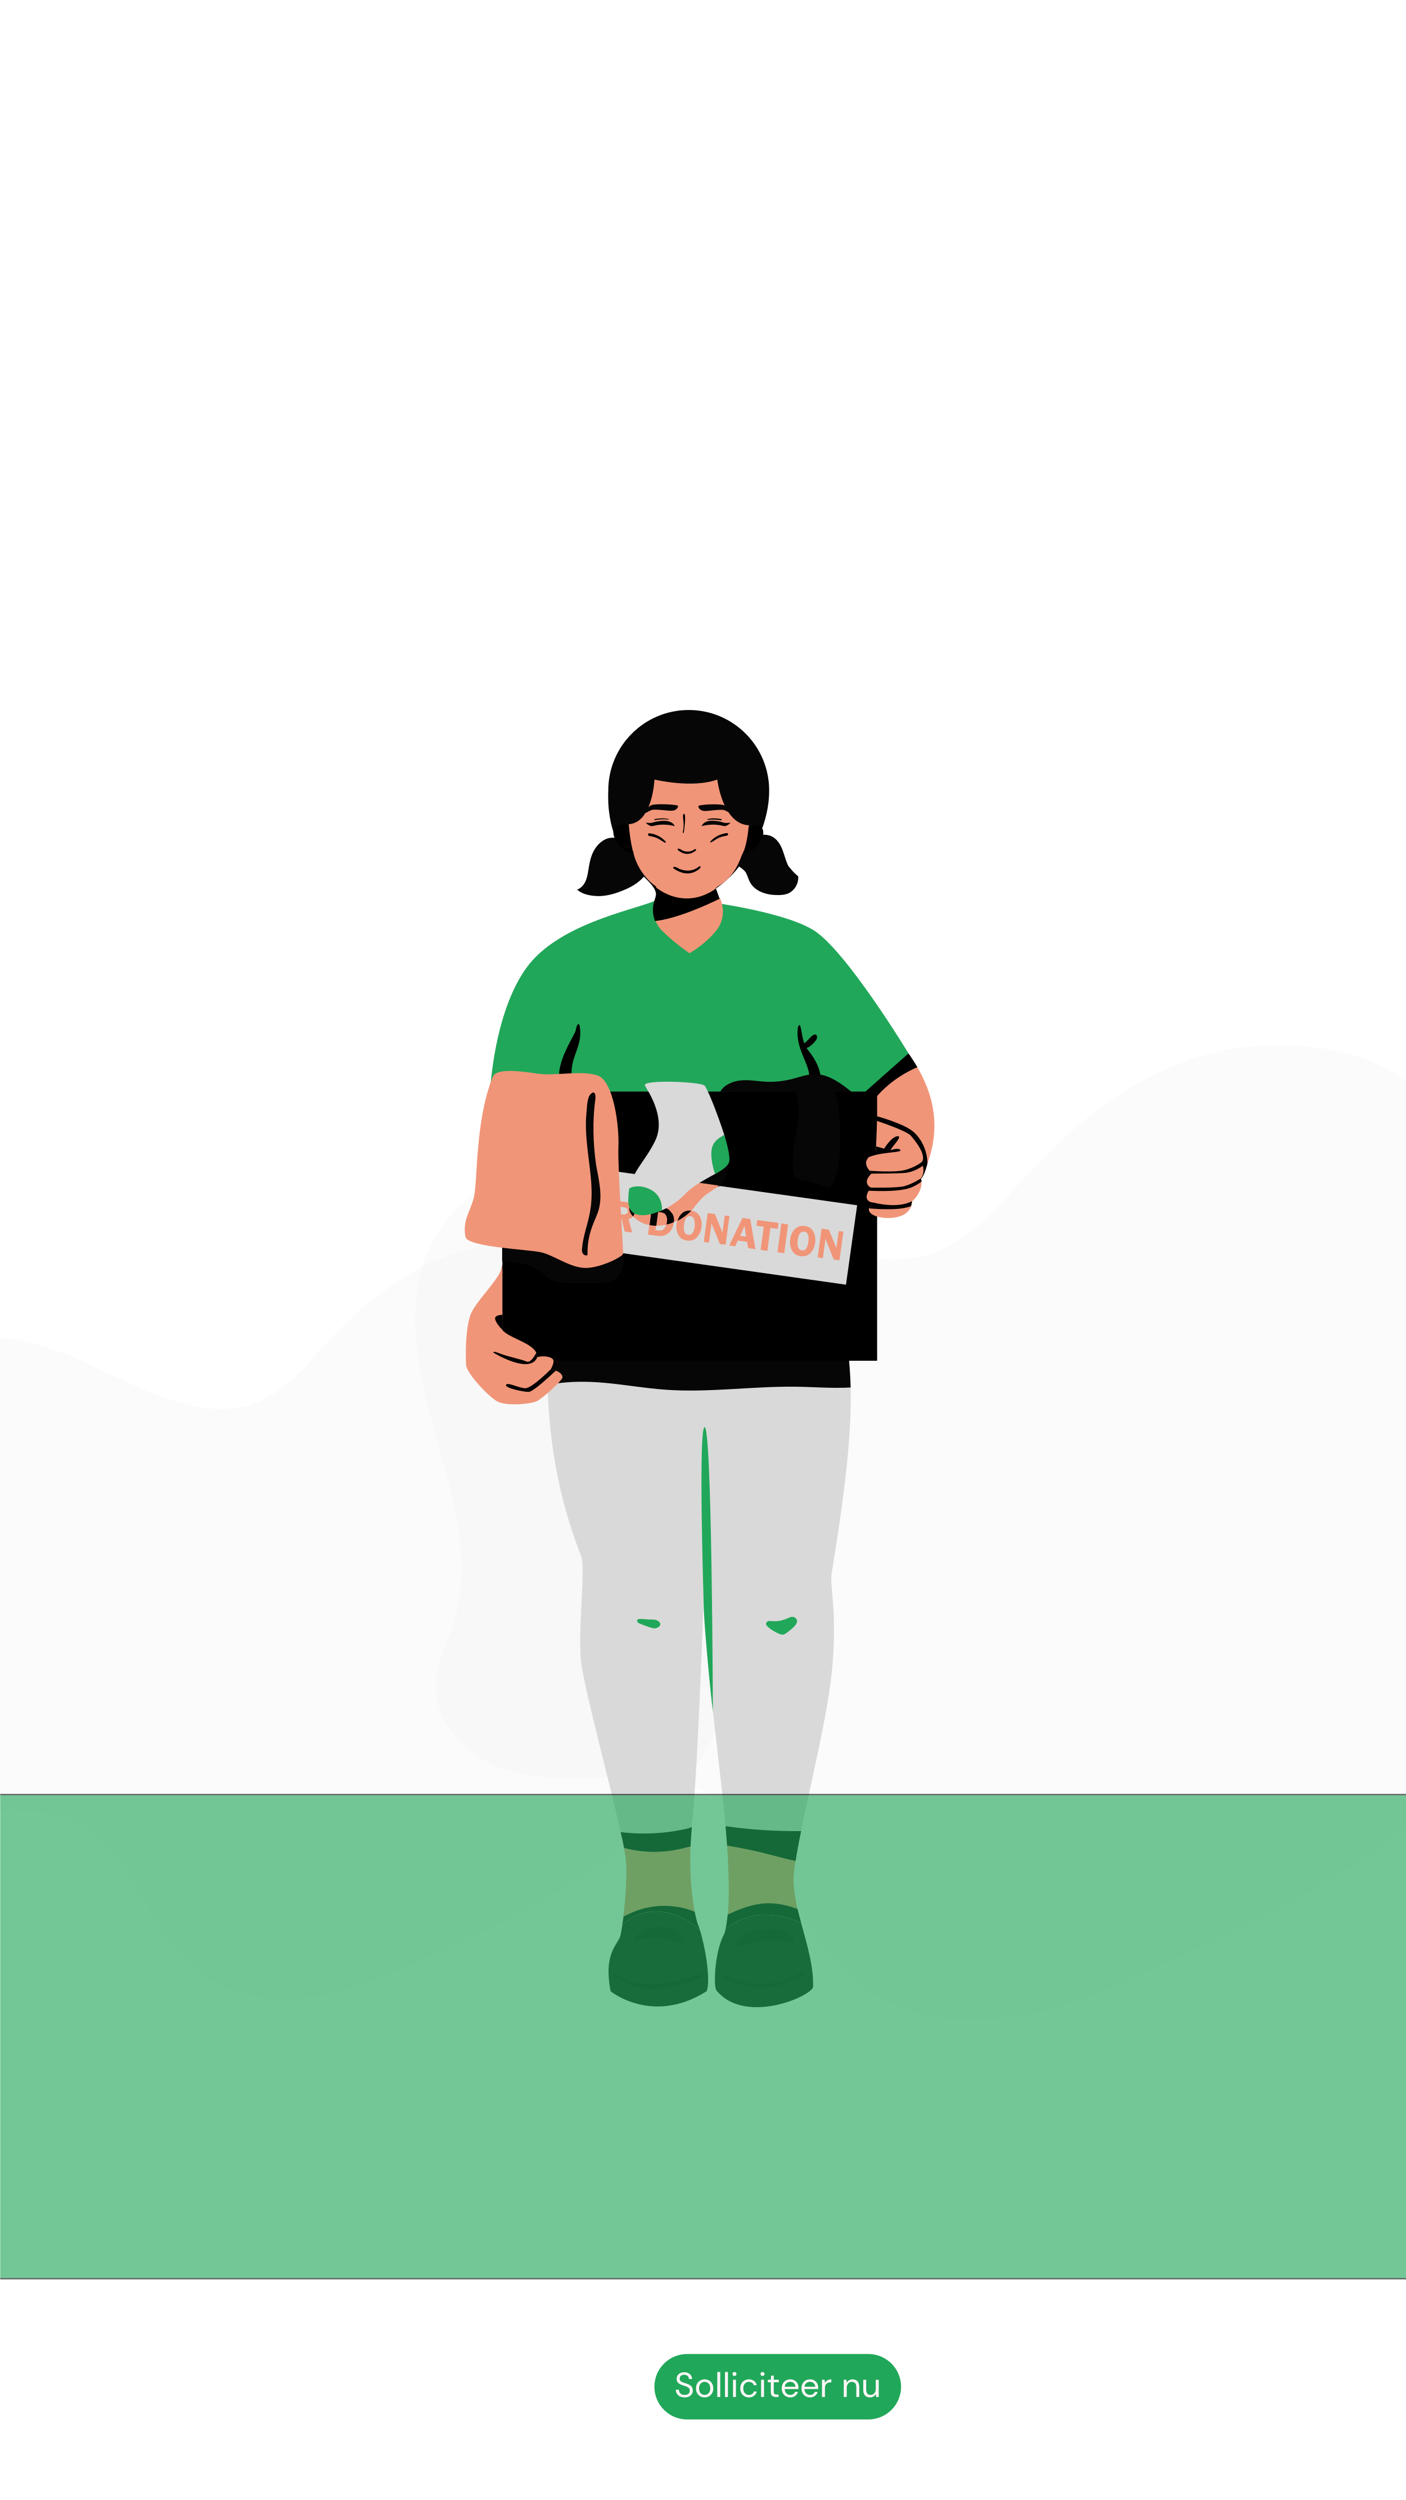 <svg xmlns="http://www.w3.org/2000/svg" xmlns:xlink="http://www.w3.org/1999/xlink" width="1080" zoomAndPan="magnify" viewBox="0 0 810 1440" height="1920" preserveAspectRatio="xMidYMid meet" version="1.0"><defs><filter x="0%" y="0%" width="100%" height="100%" id="2af5a2f785"><feColorMatrix values="0 0 0 0 1 0 0 0 0 1 0 0 0 0 1 0 0 0 1 0" color-interpolation-filters="sRGB"/></filter><g/><mask id="28ec4a71b1"><g filter="url(#2af5a2f785)"><rect x="-81" width="972" fill="#000000" y="-144" height="1728" fill-opacity="0.22"/></g></mask><clipPath id="c7e1ffd44c"><path d="M 2 1 L 573 1 L 573 564 L 2 564 Z M 2 1 " clip-rule="nonzero"/></clipPath><clipPath id="52e72f5438"><rect x="0" width="573" y="0" height="565"/></clipPath><mask id="7321bcfcd4"><g filter="url(#2af5a2f785)"><rect x="-81" width="972" fill="#000000" y="-144" height="1728" fill-opacity="0.22"/></g></mask><clipPath id="046115c7ea"><path d="M 0 1 L 425 1 L 425 438 L 0 438 Z M 0 1 " clip-rule="nonzero"/></clipPath><clipPath id="a91b151e9f"><rect x="0" width="426" y="0" height="438"/></clipPath><clipPath id="7aced6f5fe"><path d="M 289 408.918 L 469 408.918 L 469 1157 L 289 1157 Z M 289 408.918 " clip-rule="nonzero"/></clipPath><mask id="b548d209bf"><g filter="url(#2af5a2f785)"><rect x="-81" width="972" fill="#000000" y="-144" height="1728" fill-opacity="0.63"/></g></mask><clipPath id="59e0bc18ad"><path d="M 0 6.203 L 810 6.203 L 810 285.766 L 0 285.766 Z M 0 6.203 " clip-rule="nonzero"/></clipPath><clipPath id="a111bdc514"><path d="M 0 6.203 L 810 6.203 L 810 285.762 L 0 285.762 Z M 0 6.203 " clip-rule="nonzero"/></clipPath><clipPath id="ee14017836"><rect x="0" width="810" y="0" height="291"/></clipPath><clipPath id="083f27ed4f"><path d="M 377 1355.777 L 519.23 1355.777 L 519.23 1393.469 L 377 1393.469 Z M 377 1355.777 " clip-rule="nonzero"/></clipPath><clipPath id="adb6efe1c6"><path d="M 395.848 1355.777 L 500.262 1355.777 C 510.668 1355.777 519.109 1364.215 519.109 1374.625 C 519.109 1385.031 510.668 1393.469 500.262 1393.469 L 395.848 1393.469 C 385.438 1393.469 377 1385.031 377 1374.625 C 377 1364.215 385.438 1355.777 395.848 1355.777 Z M 395.848 1355.777 " clip-rule="nonzero"/></clipPath></defs><rect x="-81" width="972" fill="#ffffff" y="-144" height="1728" fill-opacity="1"/><rect x="-81" width="972" fill="#ffffff" y="-144" height="1728" fill-opacity="1"/><g mask="url(#28ec4a71b1)"><g transform="matrix(1, 0, 0, 1, 237, 600)"><g clip-path="url(#52e72f5438)"><g clip-path="url(#c7e1ffd44c)"><path fill="#edecec" d="M 13.434 112.734 C -5.305 145.422 2.691 187.137 13.125 223.656 C 23.555 260.176 35.895 299.324 24.223 335.43 C 20.695 346.348 15 356.734 14.18 368.223 C 12.605 390.16 29.816 409.641 49.492 417.465 C 69.16 425.293 90.879 424.246 111.918 423.812 C 132.961 423.379 154.992 423.926 173.504 434.391 C 211.074 455.629 220.465 508.535 252.488 538.086 C 276.805 560.531 311.824 566.711 343.984 562.219 C 376.152 557.734 406.309 543.809 435.957 530.043 C 479.879 509.648 524.133 489.059 563.27 459.906 C 599.656 432.801 631.746 397.535 648.582 354.273 C 665.422 311.008 665.254 259.098 641.465 219.566 C 621.941 187.137 586.875 161.078 585.828 122.781 C 585.211 100.277 597.184 78.223 593.258 56.086 C 584.289 5.523 515.324 -2.074 476.812 3.504 C 430.734 10.18 392.242 37.309 360.078 71.043 C 339.266 92.863 319.586 120.168 288.371 124.566 C 241.859 131.117 194.441 95.648 151.938 81.219 C 106.141 65.664 41.91 63.047 13.434 112.734 " fill-opacity="1" fill-rule="nonzero"/></g></g></g></g><g mask="url(#7321bcfcd4)"><g transform="matrix(1, 0, 0, 1, 0, 714)"><g clip-path="url(#a91b151e9f)"><g clip-path="url(#046115c7ea)"><path fill="#edecec" d="M -76.539 87.664 C -91.062 113 -84.867 145.332 -76.777 173.633 C -68.695 201.938 -59.133 232.281 -68.18 260.262 C -70.914 268.723 -75.324 276.773 -75.961 285.68 C -77.18 302.68 -63.844 317.777 -48.594 323.844 C -33.348 329.91 -16.52 329.098 -0.207 328.762 C 16.102 328.426 33.176 328.848 47.523 336.961 C 76.641 353.422 83.918 394.422 108.734 417.328 C 127.582 434.727 154.727 439.512 179.652 436.031 C 204.582 432.559 227.953 421.766 250.934 411.094 C 284.973 395.289 319.273 379.332 349.602 356.738 C 377.805 335.73 402.672 308.395 415.723 274.867 C 428.773 241.336 428.645 201.102 410.207 170.465 C 395.078 145.332 367.898 125.133 367.086 95.453 C 366.609 78.012 375.887 60.918 372.848 43.762 C 365.895 4.574 312.445 -1.316 282.598 3.008 C 246.883 8.18 217.051 29.207 192.121 55.355 C 175.992 72.266 160.738 93.426 136.547 96.836 C 100.496 101.914 63.746 74.426 30.809 63.242 C -4.688 51.184 -54.469 49.156 -76.539 87.664 " fill-opacity="1" fill-rule="nonzero"/></g></g></g></g><path fill="#d9d9d9" d="M 334.734 895.984 C 321.129 861.598 316.195 827.664 315.449 797.613 C 373.902 778.328 315.598 775.785 316.195 765.77 C 318.887 728.098 326.66 701.188 326.66 695.059 L 405.746 704.027 C 405.746 704.027 405.746 706.418 405.746 710.754 C 405.746 711.055 471.078 700.441 471.078 700.441 C 478.703 726.75 484.082 746.785 487.074 766.219 C 488.719 776.984 462.258 791.035 490.062 798.809 C 490.66 825.867 487.074 857.262 479.148 906.148 C 477.805 912.277 482.289 926.93 479.598 958.922 C 479.449 960.863 479.301 962.809 479 964.902 C 476.309 989.418 467.039 1027.242 461.508 1054.449 C 447.309 1054.75 432.355 1053.703 418.004 1051.609 C 417.855 1049.367 417.555 1047.125 417.406 1045.031 C 416.062 1031.129 411.727 996.297 408.586 965.797 C 406.793 947.113 405.297 929.77 405.297 920.051 C 405 932.758 404.402 948.605 403.652 965.051 C 402.309 997.641 400.516 1032.324 398.871 1048.473 C 398.719 1049.816 398.57 1051.012 398.57 1052.359 C 397.375 1052.805 396.18 1053.105 394.984 1053.406 C 382.723 1056.094 370.016 1056.695 357.609 1055.199 C 351.328 1027.242 337.574 976.262 335.035 958.922 C 334.883 958.023 334.734 957.277 334.734 956.68 C 332.793 938.141 337.574 903.16 334.734 895.984 Z M 334.734 895.984 " fill-opacity="1" fill-rule="nonzero"/><path fill="#070606" d="M 490.062 799.109 C 479.449 799.707 468.984 798.809 458.371 798.66 C 433.703 798.359 408.887 802.098 384.219 800.453 C 370.914 799.559 357.609 797.016 344.301 796.117 C 334.734 795.52 324.867 795.672 315.449 797.762 C 315.152 786.551 315.598 775.938 316.195 765.922 C 325.316 761.883 335.48 759.941 345.348 758.594 C 364.633 756.055 384.07 755.754 403.504 756.055 C 431.609 756.652 459.863 758.895 486.922 766.367 C 488.719 777.281 489.766 787.746 490.062 799.109 Z M 490.062 799.109 " fill-opacity="1" fill-rule="nonzero"/><path fill="#21a759" d="M 475.711 659.477 C 429.219 665.008 283.309 677.418 281.961 655.141 C 280.316 628.383 285.102 582.637 303.191 557.52 C 321.281 532.406 363.438 524.48 377.043 518.949 L 378.688 519.547 C 380.332 520.145 404.25 518.949 404.25 518.949 C 404.25 518.949 449.699 524.332 468.387 535.543 C 487.074 546.758 523.402 606.703 523.402 606.703 L 520.262 638.398 L 491.41 634.961 C 485.43 632.566 473.469 626.438 468.535 620.758 C 468.684 620.758 474.367 645.125 475.711 659.477 Z M 475.711 659.477 " fill-opacity="1" fill-rule="nonzero"/><path fill="#f19578" d="M 528.484 614.629 C 538.203 631.371 543.734 652.898 530.426 678.914 C 524.746 679.211 519.961 674.727 517.273 669.793 C 515.926 667.25 515.027 664.41 512.785 662.469 C 511.742 661.57 510.395 660.824 509.496 659.926 C 508.75 659.18 508.301 658.133 507.254 657.684 C 506.656 657.383 505.91 657.383 505.312 657.234 C 502.172 656.938 499.031 656.188 496.191 655.141 C 494.098 654.246 492.008 653.199 490.961 651.254 C 489.613 649.012 490.062 646.172 490.66 643.48 C 491.258 640.941 492.156 638.398 491.855 635.707 L 491.41 634.961 C 491.559 634.961 526.84 611.938 528.484 614.629 Z M 528.484 614.629 " fill-opacity="1" fill-rule="nonzero"/><path fill="#000000" d="M 460.762 1113.801 C 461.059 1114.848 460.91 1115.895 460.762 1116.793 C 460.312 1119.93 459.863 1122.922 459.418 1126.059 C 459.117 1127.703 458.816 1129.648 457.473 1130.547 C 456.727 1131.145 455.828 1131.293 454.93 1131.441 C 452.688 1131.891 450.445 1132.488 448.203 1132.938 C 444.02 1133.836 439.832 1134.879 435.645 1135.18 C 423.09 1136.375 417.258 1125.613 421.145 1114.102 C 425.629 1100.797 445.961 1106.773 455.23 1109.617 C 457.621 1110.66 460.164 1111.559 460.762 1113.801 Z M 395.73 1106.773 C 393.34 1104.684 390.051 1103.637 386.91 1102.887 C 372.109 1099.449 357.012 1105.578 358.355 1123.371 C 358.805 1129.5 361.195 1136.078 366.578 1139.215 C 371.062 1141.906 376.445 1141.609 381.527 1140.859 C 387.508 1139.812 394.234 1137.422 396.477 1131.742 C 397.973 1127.855 397.074 1123.371 398.121 1119.332 C 398.422 1117.988 399.02 1116.641 399.316 1115.297 C 399.914 1112.156 398.27 1108.867 395.73 1106.773 Z M 329.801 623 C 327.262 611.039 334.285 604.762 334.285 595.344 C 334.285 585.926 331.895 590.859 331.746 593.102 C 331.746 595.344 319.934 611.789 322.477 622.102 C 325.016 632.418 329.801 623 329.801 623 Z M 528.484 614.629 C 526.84 611.789 525.195 609.246 523.402 606.703 L 498.586 628.68 L 471.523 628.68 C 471.824 628.234 471.973 627.633 472.273 626.738 C 474.664 617.617 469.434 609.695 465.395 604.613 C 465.098 604.312 464.949 603.863 464.648 603.566 C 465.098 603.414 465.547 603.266 465.844 603.117 C 467.34 602.219 471.824 598.48 470.48 596.391 C 468.984 593.996 465.395 599.527 463.902 600.426 C 463.75 600.574 463.453 600.727 463.305 600.875 C 461.359 595.043 461.508 587.57 459.715 591.457 C 457.922 604.164 466.293 611.637 466.293 620.906 C 466.293 620.906 467.637 626.438 469.133 628.68 L 289.438 628.68 L 289.438 728.395 L 275.98 788.645 L 309.32 783.711 L 505.312 783.711 L 505.312 631.223 C 513.684 621.805 523.25 616.871 528.484 614.629 Z M 528.484 614.629 " fill-opacity="1" fill-rule="nonzero"/><path fill="#d9d9d9" d="M 487.371 739.906 L 322.027 716.586 L 328.457 670.988 L 493.801 694.16 Z M 487.371 739.906 " fill-opacity="1" fill-rule="nonzero"/><path fill="#070606" d="M 395.133 688.332 C 389.004 688.777 381.828 684.293 380.031 678.465 C 382.723 674.129 385.266 669.492 389.301 666.652 C 394.383 663.066 401.113 662.617 407.391 662.617 C 410.828 662.617 414.566 662.914 417.406 664.859 C 418.305 665.457 419.051 666.203 419.352 667.102 C 419.648 667.848 419.648 668.598 419.648 669.492 C 419.5 674.277 418.156 679.211 414.867 682.648 C 414.566 682.949 414.418 683.098 414.117 683.398 C 407.691 683.246 401.559 687.883 395.133 688.332 Z M 395.133 688.332 " fill-opacity="1" fill-rule="nonzero"/><path fill="#f19578" d="M 505.312 645.426 C 505.312 645.426 522.207 650.957 524.895 653.945 C 535.66 666.504 530.875 669.344 530.875 669.344 C 533.867 675.324 530.578 678.914 530.578 678.914 C 530.578 678.914 532.672 685.191 525.492 691.918 C 525.492 691.918 525.793 699.094 516.523 701.039 C 507.254 702.98 495.297 698.945 503.07 692.668 C 495.895 691.621 500.828 684.594 502.023 684.145 C 502.023 684.145 495.895 681.754 502.32 675.625 C 502.32 675.625 497.539 671.586 499.332 668.148 C 501.125 664.559 504.562 663.516 504.562 663.516 Z M 334.734 692.367 L 335.184 689.078 L 323.371 687.434 L 321.129 704.027 L 325.168 704.625 L 326.062 698.047 L 332.191 698.945 L 332.641 695.805 L 326.512 694.91 L 326.961 691.172 Z M 348.34 693.266 C 349.234 695.207 349.684 697.301 349.234 699.543 C 348.938 701.934 348.039 703.879 346.547 705.375 C 345.051 706.867 343.258 707.465 340.863 707.168 C 338.621 706.867 336.977 705.82 335.93 703.879 C 334.883 702.086 334.586 699.844 334.883 697.449 C 335.184 695.059 336.082 693.113 337.574 691.621 C 339.07 690.125 340.863 689.527 343.258 689.824 C 345.648 690.273 347.293 691.32 348.34 693.266 Z M 342.957 693.113 C 340.863 692.816 339.668 694.461 339.219 698.047 C 338.77 701.637 339.52 703.578 341.613 703.879 C 343.555 704.176 344.902 702.531 345.348 698.945 C 345.648 695.207 344.902 693.414 342.957 693.113 Z M 417.555 700.141 L 416.359 708.812 C 416.359 709.109 416.359 709.41 416.211 709.859 L 411.875 699.242 L 407.691 698.645 L 405.445 715.242 L 408.438 715.688 L 409.781 705.672 C 409.781 705.523 409.781 705.223 409.781 704.926 C 409.781 704.777 409.781 704.625 409.781 704.328 L 414.715 716.438 L 418.004 716.883 L 420.246 700.289 Z M 432.207 702.086 L 435.199 719.426 L 431.012 718.828 L 430.414 715.242 L 425.031 714.492 L 423.535 717.781 L 420.098 717.332 L 427.723 701.488 Z M 429.816 712.25 L 428.918 706.121 L 426.379 711.801 Z M 448.504 704.328 L 436.242 702.684 L 435.797 705.973 L 439.98 706.57 L 438.188 719.875 L 442.074 720.473 L 443.867 707.168 L 448.055 707.766 Z M 447.906 721.219 L 451.793 721.816 L 454.035 705.223 L 450.148 704.625 Z M 468.684 709.559 C 469.582 711.504 470.031 713.598 469.582 715.84 C 469.281 718.23 468.387 720.172 466.891 721.668 C 465.395 723.164 463.602 723.762 461.211 723.461 C 458.969 723.164 457.324 722.117 456.277 720.172 C 455.23 718.379 454.93 716.137 455.23 713.746 C 455.527 711.352 456.426 709.41 457.922 707.914 C 459.414 706.418 461.211 705.82 463.602 706.121 C 466.145 706.418 467.789 707.617 468.684 709.559 Z M 463.305 709.41 C 461.211 709.109 460.016 710.754 459.566 714.344 C 459.117 717.93 459.863 719.875 461.957 720.172 C 463.902 720.473 465.246 718.828 465.695 715.238 C 466.145 711.504 465.395 709.559 463.305 709.41 Z M 483.188 709.109 L 481.988 717.781 C 481.988 718.082 481.988 718.379 481.84 718.828 L 477.504 708.215 L 473.32 707.617 L 471.078 724.211 L 474.066 724.66 L 475.414 714.641 C 475.414 714.492 475.414 714.195 475.414 713.895 C 475.414 713.746 475.414 713.598 475.414 713.297 L 480.344 725.406 L 483.633 725.855 L 485.879 709.262 Z M 398.27 697.301 C 400.664 697.598 402.309 698.797 403.203 700.59 C 404.102 702.531 404.551 704.625 404.102 706.867 C 403.805 709.262 402.906 711.203 401.41 712.699 C 399.914 714.195 398.121 714.793 395.73 714.492 C 393.488 714.195 391.844 713.148 390.797 711.203 C 389.75 709.41 389.449 707.168 389.75 704.773 C 389.898 704.176 389.898 703.578 390.199 702.98 C 389.449 703.281 388.852 703.578 388.105 703.879 C 388.105 704.027 388.105 704.328 388.105 704.477 C 387.805 706.867 386.762 708.812 385.117 710.156 C 383.473 711.504 381.379 712.102 378.984 711.801 L 373.305 711.055 L 374.051 705.523 C 372.855 705.375 371.809 705.074 370.766 704.625 C 368.82 703.879 366.43 702.383 364.633 700.59 C 364.035 701.336 363.289 701.785 362.094 702.086 L 364.188 709.859 L 359.852 709.262 L 358.207 702.234 L 355.367 701.785 L 354.469 708.363 L 350.582 707.766 L 352.824 691.172 L 360.148 692.219 C 361.344 692.367 362.391 692.668 363.141 692.965 C 364.633 690.574 368.223 689.379 370.613 688.031 C 374.801 685.938 377.34 682.051 379.883 678.016 L 414.117 682.801 C 411.727 685.043 408.734 686.387 406.195 688.48 C 403.805 690.422 402.008 692.816 400.066 695.059 C 399.469 696.105 398.871 696.703 398.27 697.301 Z M 361.645 697.75 C 361.645 697.301 361.645 696.852 361.344 696.402 C 361.047 695.953 360.898 695.805 360.598 695.656 C 360.301 695.508 359.699 695.355 358.805 695.207 L 356.562 694.91 L 355.965 699.094 L 358.355 699.395 C 359.102 699.543 359.699 699.543 360.148 699.395 C 360.449 699.395 360.898 699.094 361.195 698.797 C 361.344 698.645 361.645 698.199 361.645 697.75 Z M 397.824 700.441 C 395.73 700.141 394.535 701.785 394.086 705.375 C 393.637 708.961 394.383 710.906 396.477 711.203 C 398.422 711.504 399.766 709.859 400.215 706.27 C 400.516 702.684 399.766 700.738 397.824 700.441 Z M 382.574 707.617 C 383.172 707.02 383.473 706.27 383.77 705.375 C 381.828 705.82 379.883 705.973 377.941 705.973 L 377.641 708.512 L 379.285 708.664 C 380.629 708.961 381.828 708.512 382.574 707.617 Z M 382.574 707.617 " fill-opacity="1" fill-rule="nonzero"/><path fill="#070606" d="M 364.633 700.59 C 363.438 699.242 362.543 697.75 362.543 696.105 C 362.543 694.91 362.691 694.012 363.289 693.266 C 363.289 693.266 363.438 693.266 363.438 693.414 C 364.188 693.863 364.785 694.461 365.23 695.355 C 365.68 696.254 365.832 697.301 365.68 698.199 C 365.531 699.242 365.23 699.992 364.633 700.59 Z M 385.266 696.703 C 384.367 695.953 382.875 695.508 380.781 695.207 L 375.695 694.461 L 374.203 705.523 C 375.398 705.82 376.742 705.973 378.09 705.973 L 379.137 698.047 L 380.781 698.199 C 381.527 698.348 382.273 698.645 382.875 698.945 C 383.473 699.395 383.77 699.992 384.07 700.887 C 384.367 701.785 384.367 702.832 384.219 703.73 C 384.219 704.176 384.07 704.773 383.918 705.223 C 384.965 705.074 385.863 704.773 386.762 704.477 C 387.207 704.328 387.805 704.027 388.254 703.879 C 388.406 702.234 388.254 700.887 387.656 699.543 C 386.91 698.496 386.16 697.449 385.266 696.703 Z M 392.59 699.094 C 391.543 700.141 390.797 701.488 390.348 703.133 C 393.188 701.637 395.879 699.691 398.27 697.301 C 395.879 697 394.086 697.598 392.59 699.094 Z M 392.59 699.094 " fill-opacity="1" fill-rule="nonzero"/><path fill="#d9d9d9" d="M 405.895 625.242 C 407.391 626.59 413.371 641.387 417.258 653.648 C 419.5 660.973 415.914 673.828 412.023 676.07 C 406.492 679.211 399.168 682.801 394.234 688.18 C 391.246 691.32 386.461 694.758 381.527 697 C 372.258 701.336 362.242 686.688 362.691 684.445 C 364.633 674.129 371.512 669.047 377.34 657.234 C 384.52 643.031 371.66 626.141 371.512 625.094 C 370.465 621.656 403.652 623 405.895 625.242 Z M 405.895 625.242 " fill-opacity="1" fill-rule="nonzero"/><g clip-path="url(#7aced6f5fe)"><path fill="#070606" d="M 403.203 1111.559 C 385.715 1095.863 366.727 1099.75 358.504 1108.867 C 358.055 1111.559 357.758 1113.504 357.457 1114.699 C 356.262 1119.93 347.441 1124.266 351.777 1146.84 C 351.777 1146.84 375.848 1166.574 407.09 1146.84 C 409.633 1140.113 406.047 1120.379 403.203 1111.559 Z M 365.082 1118.586 C 365.082 1118.586 366.277 1110.363 379.434 1109.766 C 394.086 1109.168 394.086 1119.633 394.086 1119.633 C 373.008 1112.305 365.082 1118.586 365.082 1118.586 Z M 461.508 1107.375 C 439.531 1097.953 425.18 1105.129 418.004 1111.109 C 417.707 1112.605 417.258 1113.801 416.809 1114.699 C 411.875 1124.266 410.98 1142.953 412.625 1146.242 C 429.219 1166.723 467.938 1149.531 468.387 1144.301 C 468.836 1132.938 464.949 1119.93 461.508 1107.375 Z M 424.285 1121.727 C 424.285 1121.727 423.535 1113.504 436.844 1111.559 C 456.727 1108.57 457.773 1119.633 457.773 1119.633 C 442.074 1113.801 424.285 1121.727 424.285 1121.727 Z M 459.863 504.746 C 460.164 509.082 457.473 513.566 453.137 514.914 C 451.641 515.363 449.996 515.512 448.352 515.512 C 445.215 515.512 442.223 515.211 439.234 514.016 C 436.395 512.969 433.703 511.027 432.207 508.336 C 431.16 506.543 430.711 504.449 429.664 502.504 C 428.918 501.309 426.977 499.812 425.777 499.066 C 419.5 507.438 412.176 511.625 411.578 512.52 C 410.082 514.613 379.586 523.434 377.789 514.016 C 377.191 511.176 374.5 508.484 370.914 504.898 C 367.773 508.633 362.988 511.324 358.207 513.121 C 354.168 514.762 349.836 515.961 345.348 516.109 C 341.016 516.109 335.781 515.363 332.492 512.371 C 335.035 511.477 336.828 509.082 337.727 506.543 C 338.621 504 338.922 501.16 339.371 498.617 C 339.969 495.18 340.863 491.891 342.656 489.051 C 344.453 486.211 347.145 483.668 350.434 482.77 C 351.777 482.473 353.273 482.324 354.617 482.621 C 351.777 475.445 349.984 466.625 350.434 455.262 C 350.434 429.699 371.211 408.918 396.777 408.918 C 422.34 408.918 443.121 429.699 443.121 455.262 C 443.121 464.531 440.879 473.055 437.738 480.68 C 440.129 480.68 442.523 480.68 444.617 481.723 C 447.605 483.219 449.551 486.211 450.746 489.348 C 451.941 492.488 452.688 495.777 454.184 498.766 C 455.828 500.859 457.621 502.953 459.863 504.746 Z M 350.582 708.512 C 346.695 704.176 342.508 700.289 339.52 695.207 C 337.875 692.219 336.68 688.93 334.734 686.238 C 330.699 680.559 323.672 677.117 316.645 677.117 C 309.621 677.117 302.742 680.258 297.809 685.34 C 295.117 688.031 293.023 691.172 290.934 694.461 C 290.332 695.355 289.887 696.254 289.289 697.152 L 289.289 726.602 C 296.91 726.602 304.688 727.5 310.816 731.984 C 313.656 734.078 316.047 736.77 319.336 737.965 C 321.879 739.012 324.867 739.012 327.707 739.012 C 333.238 739.012 338.77 739.012 344.301 739.012 C 346.992 739.012 349.684 739.012 352.227 737.965 C 357.609 735.723 360 729.145 358.953 723.461 C 358.055 717.781 354.469 712.848 350.582 708.512 Z M 350.582 708.512 " fill-opacity="1" fill-rule="nonzero"/></g><path fill="#21a759" d="M 416.211 654.246 C 416.512 654.094 416.809 653.797 417.258 653.648 C 419.5 660.973 420.844 667.25 419.949 669.492 C 419.051 671.887 415.914 673.98 412.023 676.223 C 410.68 672.633 409.934 668.746 409.781 665.008 C 409.781 663.066 409.934 660.973 410.828 659.328 C 412.023 656.938 414.117 655.441 416.211 654.246 Z M 378.09 687.582 C 374.801 683.996 367.176 681.754 362.543 684.445 C 362.094 686.688 361.945 689.078 361.945 691.77 C 362.094 701.934 372.109 701.188 381.379 697 C 381.527 693.562 380.48 690.125 378.09 687.582 Z M 405.598 822.281 C 402.457 828.41 405.297 919.902 405.297 920.051 C 405.297 929.77 406.793 946.961 408.586 965.949 C 409.184 972.527 409.934 979.105 410.68 985.832 C 410.68 985.684 410.23 813.461 405.598 822.281 Z M 444.617 933.656 C 444.02 933.656 443.27 933.508 442.672 933.656 C 442.074 933.805 441.477 934.402 441.328 935.004 C 441.176 935.75 441.773 936.348 442.375 936.945 C 444.316 938.738 446.707 940.086 449.25 941.133 C 449.848 941.281 450.297 941.578 450.895 941.43 C 451.793 941.43 452.688 940.832 453.438 940.234 C 455.379 938.738 462.105 934.105 457.773 931.562 C 455.977 930.516 454.184 932.012 452.391 932.609 C 449.848 933.508 447.156 933.957 444.617 933.656 Z M 367.324 932.758 C 366.875 933.059 367.027 933.805 367.324 934.254 C 367.625 934.703 368.223 934.852 368.672 935.152 C 371.062 936.047 373.453 937.094 375.996 937.691 C 378.836 938.441 382.426 935.602 378.984 933.508 C 377.641 932.609 375.547 932.758 374.051 932.758 C 372.855 932.758 368.074 932.012 367.324 932.758 Z M 367.324 932.758 " fill-opacity="1" fill-rule="nonzero"/><path fill="#f19578" d="M 461.508 1107.375 C 439.531 1097.953 425.18 1105.129 418.004 1111.109 C 420.996 1099.301 419.801 1071.941 418.004 1051.762 C 432.355 1053.852 447.309 1054.75 461.508 1054.602 C 458.816 1067.457 457.023 1077.922 457.172 1083.602 C 457.324 1090.777 459.266 1098.852 461.508 1107.375 Z M 403.203 1111.559 C 402.906 1110.812 402.758 1110.062 402.457 1109.465 C 399.766 1102.59 396.027 1081.211 398.422 1052.359 C 397.227 1052.805 396.027 1053.105 394.832 1053.406 C 382.574 1056.094 369.867 1056.691 357.457 1055.199 C 359.254 1062.824 360.449 1068.801 360.598 1071.793 C 361.496 1083.004 359.852 1099.598 358.355 1108.867 C 366.727 1099.898 385.715 1095.863 403.203 1111.559 Z M 413.223 448.984 C 398.871 454.219 377.043 448.984 377.043 448.984 C 377.043 448.984 375.996 473.801 362.242 474.699 L 359.102 479.184 L 362.543 488.75 C 362.391 488.902 362.242 489.051 362.242 489.199 C 362.242 489.348 362.391 489.648 362.543 489.648 C 362.691 489.797 362.84 489.797 363.141 489.945 C 363.738 490.098 364.336 490.395 364.934 490.547 C 364.633 491.293 367.477 503.254 377.941 510.578 C 378.387 515.211 384.668 519.098 383.621 522.09 C 382.426 525.828 375.996 526.426 377.492 530.012 C 378.387 532.105 379.586 534.199 381.23 535.844 C 387.957 542.719 397.227 549 397.227 549 C 397.227 549 406.645 543.766 413.07 535.395 C 416.66 530.609 417.406 524.332 415.312 518.652 C 415.164 518.051 414.867 517.605 414.715 517.156 C 407.691 515.961 412.625 511.324 412.625 511.324 C 413.52 509.68 422.043 507.887 427.422 492.34 C 427.422 492.34 427.871 491.742 428.32 490.395 C 428.32 490.395 433.402 483.816 433.555 481.426 C 433.703 479.184 431.309 475.297 431.309 475.297 C 416.211 474.547 413.223 448.984 413.223 448.984 Z M 317.094 788.941 C 317.094 788.941 319.484 785.055 318.738 783.262 C 317.992 781.469 313.508 780.57 309.621 781.617 C 309.32 773.695 294.223 771.453 289.438 766.07 L 289.438 728.547 C 288.688 736.617 273.141 749.773 270.75 758.145 C 268.207 766.52 268.207 778.477 268.508 786.102 C 268.656 790.738 281.066 804.043 286.297 807.031 C 291.531 810.023 305.582 808.676 309.172 807.031 C 312.609 805.387 323.074 795.82 323.973 793.578 C 324.57 791.184 320.234 788.645 317.094 788.941 Z M 283.906 620.16 C 273.59 645.574 275.234 680.855 272.992 689.676 C 270.75 698.348 266.266 702.98 268.207 712.699 C 270.75 718.379 304.238 719.574 311.562 721.219 C 318.887 722.863 327.109 729.293 335.781 730.191 C 344.453 731.086 358.656 723.91 358.953 722.117 C 359.254 720.324 355.812 673.379 356.262 660.824 C 356.859 648.414 353.422 622.551 344.301 619.414 C 335.184 616.273 319.039 619.859 309.77 618.367 C 300.648 617.02 286 614.926 283.906 620.16 Z M 283.906 620.16 " fill-opacity="1" fill-rule="nonzero"/><path fill="#000000" d="M 429.965 1142.055 C 439.234 1144.449 452.84 1141.012 456.426 1138.617 C 460.016 1136.375 466.891 1134.73 463.305 1137.125 C 436.992 1153.27 416.359 1138.469 416.359 1138.469 C 413.82 1135.328 420.695 1139.664 429.965 1142.055 Z M 442.82 1096.16 C 434.598 1096.16 426.676 1099.152 419.199 1102.738 C 418.902 1106.027 418.453 1108.867 418.004 1111.109 C 425.18 1105.129 439.531 1097.953 461.508 1107.375 C 460.762 1104.684 460.164 1101.992 459.414 1099.449 C 454.184 1097.508 448.504 1096.16 442.82 1096.16 Z M 383.621 1097.656 C 389.301 1097.805 394.984 1098.852 400.215 1101.094 C 400.961 1104.832 401.711 1107.672 402.457 1109.465 C 402.758 1110.062 402.906 1110.812 403.203 1111.559 C 385.715 1095.863 366.727 1099.75 358.504 1108.867 C 358.805 1107.375 358.953 1105.578 359.254 1103.785 C 361.344 1102.887 363.289 1101.84 365.383 1100.945 C 371.211 1098.703 377.492 1097.508 383.621 1097.656 Z M 404.699 1138.32 C 371.961 1154.766 351.777 1138.02 353.121 1136.078 C 353.871 1134.879 354.02 1137.57 363.887 1141.309 C 373.754 1145.195 391.844 1140.711 396.477 1139.215 C 401.262 1137.871 407.242 1136.375 404.699 1138.32 Z M 391.094 500.262 C 392.141 500.859 397.672 502.953 402.309 499.367 C 403.953 498.168 403.953 499.516 402.906 500.41 C 396.18 506.094 389.152 500.859 388.406 500.41 C 387.207 499.664 387.805 498.32 391.094 500.262 Z M 390.496 489.5 C 390.051 488.602 391.094 488.453 392.59 489.5 C 394.234 490.547 397.375 491.145 400.066 489.199 C 401.113 488.602 401.41 489.5 400.516 490.098 C 395.43 494.133 390.797 489.797 390.496 489.5 Z M 407.539 472.008 C 407.391 471.859 407.539 471.707 407.691 471.707 C 410.23 471.109 412.773 471.258 415.312 471.707 C 415.914 471.859 415.762 472.457 415.465 472.457 C 412.922 472.008 410.379 471.859 407.988 472.156 C 407.84 472.156 407.691 472.156 407.539 472.008 Z M 377.492 471.707 C 380.031 471.258 382.574 471.109 385.117 471.707 C 385.266 471.707 385.414 471.859 385.266 472.008 C 385.117 472.156 384.965 472.156 384.965 472.008 C 382.426 471.707 379.883 471.859 377.492 472.305 C 376.895 472.457 376.742 471.859 377.492 471.707 Z M 393.34 479.332 C 393.785 477.391 393.938 475.445 393.785 473.504 C 393.785 472.902 393.039 468.867 393.938 468.719 C 395.582 468.418 394.086 478.438 393.938 479.332 C 393.938 479.48 393.785 479.781 393.637 479.781 C 393.34 479.93 393.34 479.48 393.34 479.332 Z M 353.723 477.688 C 354.918 474.996 359.402 474.25 362.242 474.848 C 362.988 484.117 364.484 489.797 364.785 490.844 C 360.301 493.086 351.48 482.621 353.723 477.688 Z M 409.336 484.566 C 411.727 481.875 415.164 480.23 418.754 479.781 C 419.949 480.082 419.352 480.977 419.051 481.125 C 418.754 481.277 418.453 481.426 418.004 481.426 C 416.211 481.723 414.566 482.172 413.07 483.07 C 412.023 483.668 411.129 484.414 409.934 485.012 C 409.781 485.164 409.484 485.164 409.336 485.164 C 409.184 485.164 409.184 484.715 409.336 484.566 Z M 374.051 479.93 C 377.641 480.23 381.078 482.023 383.473 484.715 C 383.621 484.715 383.621 485.164 383.32 485.312 C 383.023 485.461 382.875 485.312 382.723 485.164 C 381.676 484.566 380.629 483.816 379.586 483.219 C 378.09 482.324 376.297 481.875 374.652 481.574 C 374.352 481.574 373.902 481.426 373.605 481.277 C 373.453 481.125 372.855 480.23 374.051 479.93 Z M 412.473 511.773 C 412.473 511.773 413.07 513.418 414.566 517.605 C 407.691 521.043 389.602 529.266 377.34 530.461 C 375.996 526.871 375.695 522.836 376.895 519.098 C 377.789 516.109 378.238 515.66 377.789 511.027 C 386.012 517.453 399.02 521.191 412.473 511.773 Z M 428.32 490.844 C 428.621 489.797 430.562 485.164 431.309 475.895 C 434.301 474.996 438.188 474.996 439.383 477.688 C 441.625 482.621 432.656 493.086 428.32 490.844 Z M 500.078 666.652 C 502.023 664.113 504.562 663.363 504.562 663.363 L 504.715 660.227 C 506.809 660.824 509.348 661.57 509.348 661.57 C 509.348 661.57 513.383 654.844 516.973 654.395 C 520.41 653.945 514.281 659.926 512.938 662.469 C 512.938 662.469 517.871 660.672 518.766 662.469 C 519.363 663.961 507.254 663.363 500.078 666.652 Z M 525.344 691.77 C 525.344 691.77 525.344 693.113 524.746 694.758 C 522.504 695.508 519.066 696.254 514.281 696.402 C 509.051 696.555 503.816 696.254 500.676 695.953 C 500.828 694.91 501.574 693.863 503.07 692.516 C 503.07 692.668 517.273 696.402 525.344 691.77 Z M 534.312 670.094 C 534.312 664.41 531.922 656.938 526.391 652.004 C 520.859 647.07 505.164 642.883 505.164 642.883 L 505.164 645.574 C 505.164 645.574 522.055 651.105 524.746 654.094 C 535.512 666.652 530.727 669.492 530.727 669.492 C 530.875 669.941 531.027 670.242 531.176 670.539 C 531.027 670.242 530.875 669.793 530.727 669.492 C 530.727 669.492 527.137 672.336 521.457 673.828 C 515.777 675.473 500.977 674.277 500.977 674.277 C 501.723 675.023 502.172 675.473 502.172 675.473 C 502.023 675.625 501.875 675.773 501.723 675.922 C 507.254 675.922 517.57 675.922 521.906 675.473 C 525.793 675.023 529.531 672.934 531.625 671.438 C 532.969 676.07 530.426 678.762 530.426 678.762 C 530.426 678.762 525.344 682.051 520.711 683.246 C 516.074 684.293 501.875 683.996 501.875 683.996 C 501.574 684.145 500.977 684.742 500.379 685.789 C 504.266 685.938 513.832 686.387 520.859 685.043 C 525.344 684.293 528.633 682.203 530.875 680.559 C 530.875 679.512 530.578 678.914 530.578 678.914 C 532.672 677.117 534.312 670.094 534.312 670.094 Z M 531.324 670.539 C 531.473 670.84 531.625 671.289 531.625 671.586 C 531.473 671.137 531.473 670.84 531.324 670.539 Z M 320.234 789.391 C 316.195 793.129 307.078 801.648 304.535 801.648 C 301.246 801.648 290.781 799.406 291.531 797.613 C 292.277 795.82 298.707 799.406 302.594 799.559 C 306.48 799.559 316.945 788.941 316.945 788.941 C 317.992 788.793 319.188 789.094 320.234 789.391 Z M 285.102 779.523 C 283.758 778.926 283.457 777.73 287.941 779.523 C 292.426 781.316 300.199 782.812 303.34 784.16 C 305.434 785.055 307.676 781.617 309.02 779.074 C 309.32 779.824 309.621 780.57 309.621 781.469 C 305.73 791.934 285.102 779.523 285.102 779.523 Z M 285.25 759.641 C 284.801 757.25 289.438 757.25 289.438 757.25 L 289.586 765.922 C 289.438 766.07 285.551 762.031 285.25 759.641 Z M 357.609 1055.199 C 370.016 1056.691 382.723 1056.094 394.984 1053.406 C 396.18 1053.105 397.375 1052.805 398.57 1052.359 C 398.27 1056.246 397.973 1059.832 397.824 1063.422 C 396.027 1063.871 394.234 1064.316 392.441 1064.766 C 380.629 1067.457 369.867 1067.008 359.551 1064.316 C 359.102 1061.625 358.355 1058.637 357.609 1055.199 Z M 418.004 1051.762 C 432.355 1053.852 447.309 1054.75 461.508 1054.602 C 460.164 1061.027 459.117 1066.859 458.371 1071.793 C 453.734 1070.895 448.949 1069.551 444.316 1068.355 C 435.945 1066.113 427.422 1064.316 418.902 1062.973 C 418.602 1059.086 418.305 1055.348 418.004 1051.762 Z M 418.004 1051.762 " fill-opacity="1" fill-rule="nonzero"/><path fill="#070606" d="M 405.746 467.074 C 403.055 466.926 402.309 464.98 402.309 464.383 C 402.008 463.336 414.27 462.738 417.258 463.785 C 420.246 464.832 421.445 468.27 420.996 468.27 C 420.547 468.418 419.648 467.672 417.707 466.773 C 415.762 465.727 408.289 467.223 405.746 467.074 Z M 420.695 473.949 C 420.844 473.652 418.156 474.25 416.957 473.801 C 415.762 473.352 406.344 470.66 404.25 475.746 C 404.25 476.043 409.336 473.801 416.957 475.746 C 418.156 476.191 420.547 474.398 420.695 473.949 Z M 375.848 473.801 C 374.652 474.25 371.961 473.652 372.109 473.949 C 372.258 474.25 374.652 476.191 375.996 475.746 C 383.621 473.801 388.703 476.043 388.703 475.746 C 386.461 470.812 377.191 473.352 375.848 473.801 Z M 375.547 463.637 C 372.559 464.684 371.363 468.121 371.809 468.121 C 372.258 468.27 373.156 467.523 375.098 466.625 C 377.043 465.727 384.516 467.074 387.207 466.926 C 389.898 466.773 390.648 464.832 390.648 464.234 C 390.797 463.336 378.539 462.738 375.547 463.637 Z M 342.957 633.164 C 343.406 630.027 342.359 627.633 339.969 630.477 C 338.172 632.719 338.172 637.949 337.875 640.789 C 337.125 647.816 337.727 654.992 338.473 662.02 C 339.816 673.828 342.059 685.789 339.969 697.598 C 338.77 704.773 335.93 711.652 335.332 718.828 C 335.184 719.875 335.184 721.07 335.781 721.969 C 336.379 722.863 337.727 723.461 338.473 722.715 C 338.324 717.184 339.219 711.652 341.164 706.418 C 342.359 702.98 344.152 699.691 345.051 696.254 C 347.145 687.883 344.902 679.211 343.406 670.84 C 341.613 658.281 341.312 645.574 342.957 633.164 Z M 480.945 628.98 L 490.812 628.98 C 484.531 624.047 477.504 618.664 469.582 618.664 C 464.949 618.664 460.613 620.309 456.129 621.504 C 451.195 622.699 445.961 623.301 440.879 623 C 436.242 622.699 431.461 621.805 426.824 622.254 C 422.191 622.699 417.258 624.645 414.867 628.832 L 458.52 628.98 C 460.762 635.707 460.164 643.031 459.117 650.059 C 457.922 657.684 456.129 665.309 456.875 673.082 C 457.023 675.176 457.473 677.27 459.117 678.613 C 460.312 679.512 461.957 679.809 463.453 679.957 C 467.488 680.559 471.375 681.754 475.113 683.246 C 476.012 683.547 476.906 683.996 477.805 683.844 C 479 683.547 479.746 682.352 480.195 681.156 C 484.234 671.438 484.082 660.375 483.934 649.91 C 483.633 642.734 483.336 635.41 480.945 628.98 Z M 480.945 628.98 " fill-opacity="1" fill-rule="nonzero"/><g mask="url(#b548d209bf)"><g transform="matrix(1, 0, 0, 1, 0, 1027)"><g clip-path="url(#ee14017836)"><g clip-path="url(#59e0bc18ad)"><path fill="#21a759" d="M -33.375 6.203 L 843.535 6.203 L 843.535 285.766 L -33.375 285.766 Z M -33.375 6.203 " fill-opacity="1" fill-rule="nonzero"/></g><g clip-path="url(#a111bdc514)"><path stroke-linecap="butt" transform="matrix(0.75, 0, 0, 0.75, -33.374, 6.203)" fill="none" stroke-linejoin="miter" d="M -0.001 0 L 1168.984 0 L 1168.984 372.745 L -0.001 372.745 Z M -0.001 0 " stroke="#0b0b0b" stroke-width="2" stroke-opacity="1" stroke-miterlimit="4"/></g></g></g></g><g clip-path="url(#083f27ed4f)"><g clip-path="url(#adb6efe1c6)"><path fill="#21a759" d="M 377 1355.777 L 519.082 1355.777 L 519.082 1393.469 L 377 1393.469 Z M 377 1355.777 " fill-opacity="1" fill-rule="nonzero"/></g></g><g fill="#fff7f7" fill-opacity="1"><g transform="translate(388.472, 1380.527)"><g><path d="M 5.938 0.234 C 4.914 0.234 4.023 0.051 3.266 -0.312 C 2.504 -0.688 1.914 -1.207 1.5 -1.875 C 1.082 -2.539 0.875 -3.316 0.875 -4.203 L 2.641 -4.203 C 2.641 -3.648 2.766 -3.145 3.016 -2.688 C 3.273 -2.227 3.645 -1.863 4.125 -1.594 C 4.613 -1.32 5.219 -1.188 5.938 -1.188 C 6.883 -1.188 7.617 -1.41 8.141 -1.859 C 8.66 -2.316 8.922 -2.883 8.922 -3.562 C 8.922 -4.125 8.801 -4.57 8.562 -4.906 C 8.32 -5.25 8 -5.523 7.594 -5.734 C 7.188 -5.953 6.719 -6.141 6.188 -6.297 C 5.664 -6.461 5.117 -6.645 4.547 -6.844 C 3.461 -7.219 2.66 -7.68 2.141 -8.234 C 1.617 -8.785 1.359 -9.508 1.359 -10.406 C 1.348 -11.145 1.52 -11.805 1.875 -12.391 C 2.238 -12.973 2.75 -13.426 3.406 -13.75 C 4.07 -14.07 4.859 -14.234 5.766 -14.234 C 6.648 -14.234 7.422 -14.066 8.078 -13.734 C 8.742 -13.398 9.258 -12.941 9.625 -12.359 C 10 -11.773 10.191 -11.109 10.203 -10.359 L 8.438 -10.359 C 8.438 -10.742 8.336 -11.125 8.141 -11.5 C 7.941 -11.883 7.641 -12.195 7.234 -12.438 C 6.828 -12.676 6.316 -12.797 5.703 -12.797 C 4.941 -12.805 4.316 -12.613 3.828 -12.219 C 3.336 -11.82 3.094 -11.27 3.094 -10.562 C 3.094 -9.957 3.266 -9.492 3.609 -9.172 C 3.953 -8.859 4.426 -8.598 5.031 -8.391 C 5.645 -8.18 6.352 -7.945 7.156 -7.688 C 7.82 -7.438 8.422 -7.148 8.953 -6.828 C 9.492 -6.516 9.91 -6.102 10.203 -5.594 C 10.504 -5.094 10.656 -4.445 10.656 -3.656 C 10.656 -2.988 10.484 -2.359 10.141 -1.766 C 9.797 -1.172 9.27 -0.688 8.562 -0.312 C 7.863 0.051 6.988 0.234 5.938 0.234 Z M 5.938 0.234 "/></g></g></g><g fill="#fff7f7" fill-opacity="1"><g transform="translate(400.028, 1380.527)"><g><path d="M 5.906 0.234 C 4.969 0.234 4.125 0.02 3.375 -0.406 C 2.633 -0.832 2.047 -1.43 1.609 -2.203 C 1.172 -2.984 0.953 -3.898 0.953 -4.953 C 0.953 -6.016 1.172 -6.93 1.609 -7.703 C 2.055 -8.484 2.656 -9.086 3.406 -9.516 C 4.164 -9.941 5.008 -10.156 5.938 -10.156 C 6.875 -10.156 7.711 -9.941 8.453 -9.516 C 9.203 -9.086 9.789 -8.484 10.219 -7.703 C 10.656 -6.93 10.875 -6.016 10.875 -4.953 C 10.875 -3.898 10.656 -2.984 10.219 -2.203 C 9.781 -1.43 9.18 -0.832 8.422 -0.406 C 7.672 0.02 6.832 0.234 5.906 0.234 Z M 5.906 -1.203 C 6.477 -1.203 7.008 -1.344 7.5 -1.625 C 7.988 -1.906 8.383 -2.32 8.688 -2.875 C 9 -3.438 9.156 -4.129 9.156 -4.953 C 9.156 -5.785 9.004 -6.477 8.703 -7.031 C 8.41 -7.594 8.016 -8.016 7.516 -8.297 C 7.023 -8.578 6.5 -8.719 5.938 -8.719 C 5.363 -8.719 4.828 -8.578 4.328 -8.297 C 3.836 -8.016 3.441 -7.594 3.141 -7.031 C 2.836 -6.477 2.688 -5.785 2.688 -4.953 C 2.688 -4.129 2.836 -3.438 3.141 -2.875 C 3.441 -2.32 3.836 -1.906 4.328 -1.625 C 4.816 -1.344 5.344 -1.203 5.906 -1.203 Z M 5.906 -1.203 "/></g></g></g><g fill="#fff7f7" fill-opacity="1"><g transform="translate(411.863, 1380.527)"><g><path d="M 1.375 0 L 1.375 -14.406 L 3.062 -14.406 L 3.062 0 Z M 1.375 0 "/></g></g></g><g fill="#fff7f7" fill-opacity="1"><g transform="translate(416.301, 1380.527)"><g><path d="M 1.375 0 L 1.375 -14.406 L 3.062 -14.406 L 3.062 0 Z M 1.375 0 "/></g></g></g><g fill="#fff7f7" fill-opacity="1"><g transform="translate(420.74, 1380.527)"><g><path d="M 2.406 -12.125 C 2.07 -12.125 1.789 -12.234 1.562 -12.453 C 1.344 -12.672 1.234 -12.945 1.234 -13.281 C 1.234 -13.602 1.344 -13.867 1.562 -14.078 C 1.789 -14.297 2.07 -14.406 2.406 -14.406 C 2.719 -14.406 2.988 -14.297 3.219 -14.078 C 3.445 -13.867 3.562 -13.602 3.562 -13.281 C 3.562 -12.945 3.445 -12.672 3.219 -12.453 C 2.988 -12.234 2.719 -12.125 2.406 -12.125 Z M 1.562 0 L 1.562 -9.922 L 3.234 -9.922 L 3.234 0 Z M 1.562 0 "/></g></g></g><g fill="#fff7f7" fill-opacity="1"><g transform="translate(425.518, 1380.527)"><g><path d="M 5.938 0.234 C 4.988 0.234 4.141 0.02 3.391 -0.406 C 2.641 -0.844 2.047 -1.453 1.609 -2.234 C 1.172 -3.016 0.953 -3.922 0.953 -4.953 C 0.953 -5.992 1.172 -6.906 1.609 -7.688 C 2.047 -8.469 2.641 -9.07 3.391 -9.5 C 4.141 -9.938 4.988 -10.156 5.938 -10.156 C 7.113 -10.156 8.102 -9.848 8.906 -9.234 C 9.719 -8.617 10.227 -7.801 10.438 -6.781 L 8.719 -6.781 C 8.582 -7.395 8.254 -7.867 7.734 -8.203 C 7.211 -8.547 6.609 -8.719 5.922 -8.719 C 5.359 -8.719 4.828 -8.578 4.328 -8.297 C 3.836 -8.016 3.441 -7.594 3.141 -7.031 C 2.836 -6.477 2.688 -5.785 2.688 -4.953 C 2.688 -4.129 2.836 -3.438 3.141 -2.875 C 3.441 -2.32 3.836 -1.898 4.328 -1.609 C 4.828 -1.328 5.359 -1.188 5.922 -1.188 C 6.609 -1.188 7.211 -1.352 7.734 -1.688 C 8.254 -2.031 8.582 -2.516 8.719 -3.141 L 10.438 -3.141 C 10.238 -2.141 9.734 -1.328 8.922 -0.703 C 8.109 -0.078 7.113 0.234 5.938 0.234 Z M 5.938 0.234 "/></g></g></g><g fill="#fff7f7" fill-opacity="1"><g transform="translate(436.913, 1380.527)"><g><path d="M 2.406 -12.125 C 2.07 -12.125 1.789 -12.234 1.562 -12.453 C 1.344 -12.672 1.234 -12.945 1.234 -13.281 C 1.234 -13.602 1.344 -13.867 1.562 -14.078 C 1.789 -14.297 2.07 -14.406 2.406 -14.406 C 2.719 -14.406 2.988 -14.297 3.219 -14.078 C 3.445 -13.867 3.562 -13.602 3.562 -13.281 C 3.562 -12.945 3.445 -12.672 3.219 -12.453 C 2.988 -12.234 2.719 -12.125 2.406 -12.125 Z M 1.562 0 L 1.562 -9.922 L 3.234 -9.922 L 3.234 0 Z M 1.562 0 "/></g></g></g><g fill="#fff7f7" fill-opacity="1"><g transform="translate(441.691, 1380.527)"><g><path d="M 5.297 0 C 4.391 0 3.676 -0.219 3.156 -0.656 C 2.633 -1.094 2.375 -1.891 2.375 -3.047 L 2.375 -8.5 L 0.656 -8.5 L 0.656 -9.922 L 2.375 -9.922 L 2.594 -12.297 L 4.062 -12.297 L 4.062 -9.922 L 6.984 -9.922 L 6.984 -8.5 L 4.062 -8.5 L 4.062 -3.047 C 4.062 -2.41 4.188 -1.984 4.438 -1.766 C 4.688 -1.547 5.133 -1.438 5.781 -1.438 L 6.812 -1.438 L 6.812 0 Z M 5.297 0 "/></g></g></g><g fill="#fff7f7" fill-opacity="1"><g transform="translate(449.428, 1380.527)"><g><path d="M 5.844 0.234 C 4.895 0.234 4.051 0.02 3.312 -0.406 C 2.582 -0.844 2.004 -1.445 1.578 -2.219 C 1.16 -2.988 0.953 -3.898 0.953 -4.953 C 0.953 -5.992 1.16 -6.906 1.578 -7.688 C 1.992 -8.469 2.57 -9.07 3.312 -9.5 C 4.051 -9.938 4.906 -10.156 5.875 -10.156 C 6.832 -10.156 7.66 -9.938 8.359 -9.5 C 9.066 -9.07 9.609 -8.504 9.984 -7.797 C 10.359 -7.086 10.547 -6.328 10.547 -5.516 C 10.547 -5.367 10.539 -5.223 10.531 -5.078 C 10.52 -4.93 10.516 -4.766 10.516 -4.578 L 2.625 -4.578 C 2.664 -3.816 2.844 -3.188 3.156 -2.688 C 3.469 -2.188 3.859 -1.812 4.328 -1.562 C 4.805 -1.312 5.312 -1.188 5.844 -1.188 C 6.531 -1.188 7.109 -1.344 7.578 -1.656 C 8.047 -1.977 8.383 -2.41 8.594 -2.953 L 10.266 -2.953 C 9.992 -2.035 9.477 -1.273 8.719 -0.672 C 7.969 -0.066 7.008 0.234 5.844 0.234 Z M 5.844 -8.734 C 5.039 -8.734 4.328 -8.488 3.703 -8 C 3.086 -7.52 2.734 -6.812 2.641 -5.875 L 8.875 -5.875 C 8.832 -6.77 8.523 -7.469 7.953 -7.969 C 7.379 -8.477 6.676 -8.734 5.844 -8.734 Z M 5.844 -8.734 "/></g></g></g><g fill="#fff7f7" fill-opacity="1"><g transform="translate(460.804, 1380.527)"><g><path d="M 5.844 0.234 C 4.895 0.234 4.051 0.02 3.312 -0.406 C 2.582 -0.844 2.004 -1.445 1.578 -2.219 C 1.16 -2.988 0.953 -3.898 0.953 -4.953 C 0.953 -5.992 1.16 -6.906 1.578 -7.688 C 1.992 -8.469 2.57 -9.07 3.312 -9.5 C 4.051 -9.938 4.906 -10.156 5.875 -10.156 C 6.832 -10.156 7.66 -9.938 8.359 -9.5 C 9.066 -9.07 9.609 -8.504 9.984 -7.797 C 10.359 -7.086 10.547 -6.328 10.547 -5.516 C 10.547 -5.367 10.539 -5.223 10.531 -5.078 C 10.52 -4.93 10.516 -4.766 10.516 -4.578 L 2.625 -4.578 C 2.664 -3.816 2.844 -3.188 3.156 -2.688 C 3.469 -2.188 3.859 -1.812 4.328 -1.562 C 4.805 -1.312 5.312 -1.188 5.844 -1.188 C 6.531 -1.188 7.109 -1.344 7.578 -1.656 C 8.047 -1.977 8.383 -2.41 8.594 -2.953 L 10.266 -2.953 C 9.992 -2.035 9.477 -1.273 8.719 -0.672 C 7.969 -0.066 7.008 0.234 5.844 0.234 Z M 5.844 -8.734 C 5.039 -8.734 4.328 -8.488 3.703 -8 C 3.086 -7.52 2.734 -6.812 2.641 -5.875 L 8.875 -5.875 C 8.832 -6.77 8.523 -7.469 7.953 -7.969 C 7.379 -8.477 6.676 -8.734 5.844 -8.734 Z M 5.844 -8.734 "/></g></g></g><g fill="#fff7f7" fill-opacity="1"><g transform="translate(472.179, 1380.527)"><g><path d="M 1.375 0 L 1.375 -9.922 L 2.906 -9.922 L 3.047 -8.016 C 3.348 -8.672 3.812 -9.191 4.438 -9.578 C 5.062 -9.961 5.836 -10.156 6.766 -10.156 L 6.766 -8.406 L 6.297 -8.406 C 5.711 -8.406 5.172 -8.301 4.672 -8.094 C 4.18 -7.883 3.789 -7.531 3.5 -7.031 C 3.207 -6.539 3.062 -5.863 3.062 -5 L 3.062 0 Z M 1.375 0 "/></g></g></g><g fill="#fff7f7" fill-opacity="1"><g transform="translate(479.437, 1380.527)"><g/></g></g><g fill="#fff7f7" fill-opacity="1"><g transform="translate(484.734, 1380.527)"><g><path d="M 1.375 0 L 1.375 -9.922 L 2.906 -9.922 L 3 -8.141 C 3.32 -8.766 3.781 -9.254 4.375 -9.609 C 4.977 -9.973 5.66 -10.156 6.422 -10.156 C 7.598 -10.156 8.535 -9.797 9.234 -9.078 C 9.93 -8.367 10.281 -7.273 10.281 -5.797 L 10.281 0 L 8.594 0 L 8.594 -5.625 C 8.594 -7.688 7.742 -8.719 6.047 -8.719 C 5.191 -8.719 4.477 -8.406 3.906 -7.781 C 3.344 -7.164 3.062 -6.285 3.062 -5.141 L 3.062 0 Z M 1.375 0 "/></g></g></g><g fill="#fff7f7" fill-opacity="1"><g transform="translate(496.17, 1380.527)"><g><path d="M 5 0.234 C 3.82 0.234 2.883 -0.117 2.188 -0.828 C 1.5 -1.547 1.156 -2.645 1.156 -4.125 L 1.156 -9.922 L 2.844 -9.922 L 2.844 -4.297 C 2.844 -2.234 3.688 -1.203 5.375 -1.203 C 6.25 -1.203 6.969 -1.508 7.531 -2.125 C 8.094 -2.75 8.375 -3.633 8.375 -4.781 L 8.375 -9.922 L 10.062 -9.922 L 10.062 0 L 8.547 0 L 8.422 -1.781 C 8.109 -1.156 7.648 -0.66 7.047 -0.297 C 6.441 0.055 5.758 0.234 5 0.234 Z M 5 0.234 "/></g></g></g></svg>